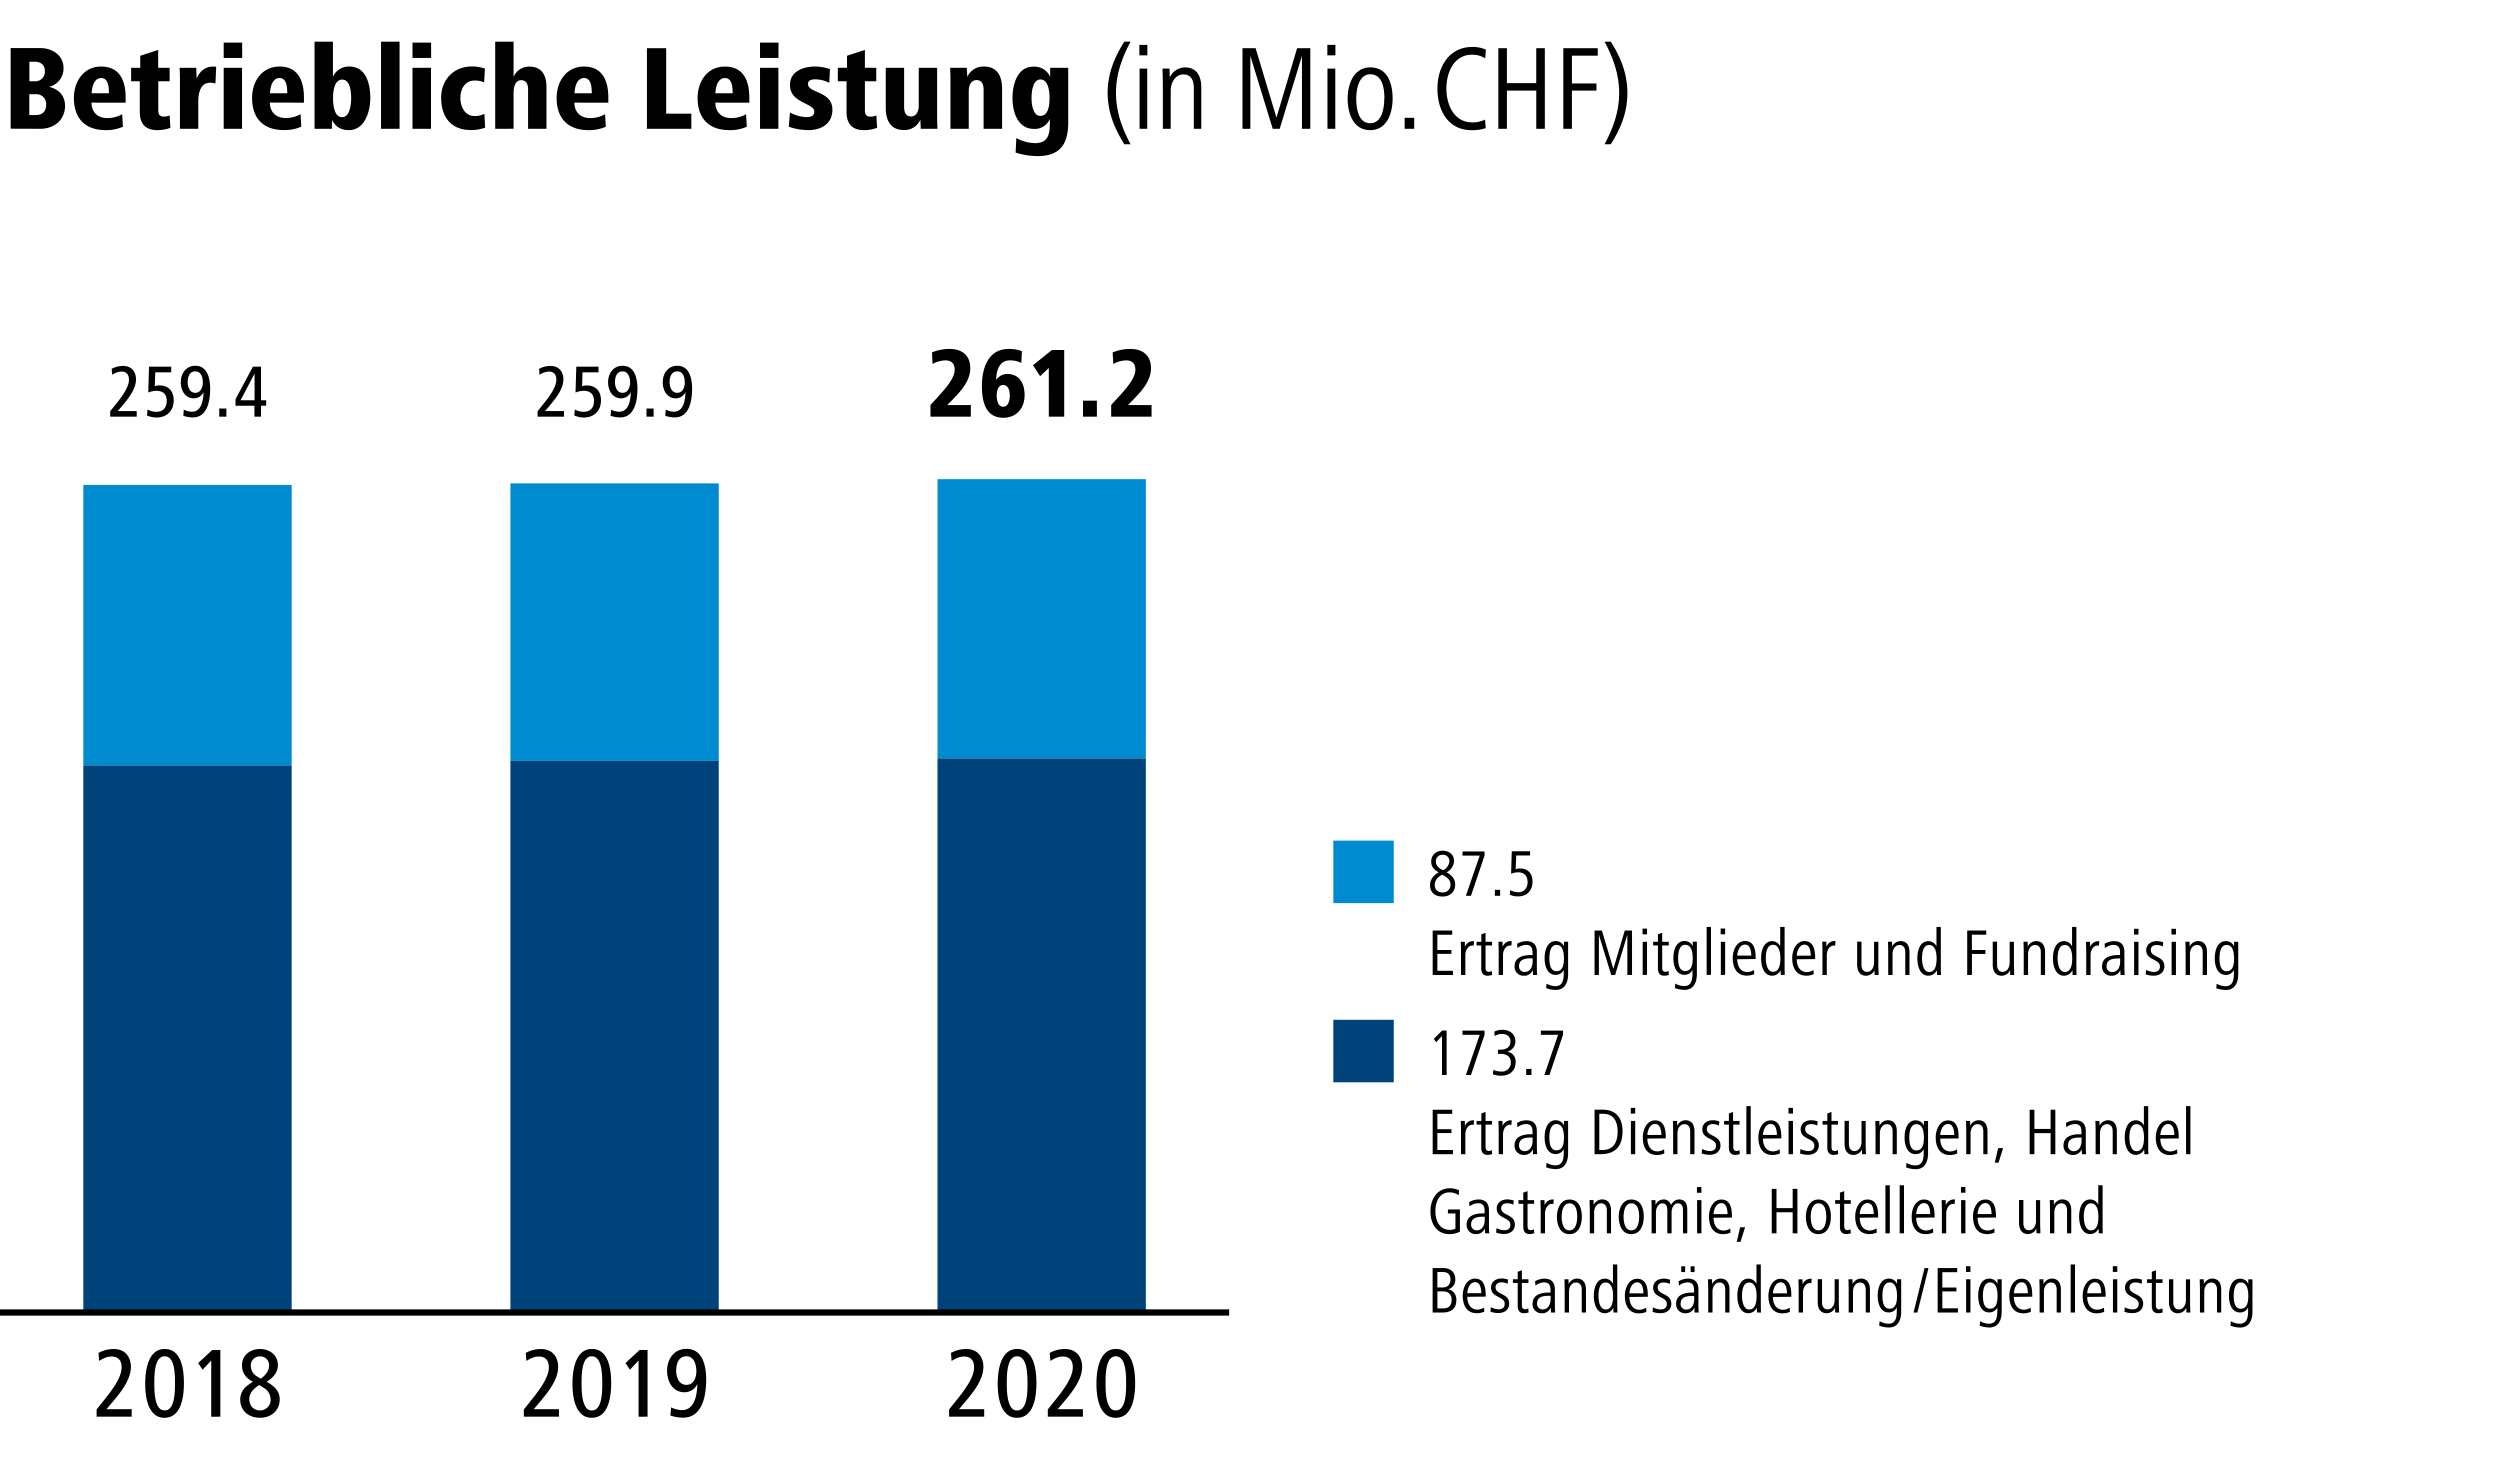 <svg id="Ebene_1" data-name="Ebene 1" xmlns="http://www.w3.org/2000/svg" xmlns:xlink="http://www.w3.org/1999/xlink" viewBox="0 0 1200 700"><rect x="0" y="0" width="1200" height="700" fill="#333333" stroke="none"/><defs><clipPath id="clip-path" transform="translate(0 -250)"><rect y="250" width="1200" height="700" fill="none"/></clipPath></defs><polygon points="0 0 0 700 1200 700 1200 0 0 0 0 0" fill="#fff"/><polygon points="450 230 450 364 550 364 550 230 450 230 450 230" fill="#008bd0"/><polygon points="450 364 450 630 550 630 550 364 450 364 450 364" fill="#00427a"/><polygon points="245 232.02 245 365.23 345 365.23 345 232.02 245 232.02 245 232.02" fill="#008bd0"/><polygon points="245 365.23 245 630 345 630 345 365.23 245 365.23 245 365.23" fill="#00427a"/><polygon points="40 232.76 40 367.38 140 367.38 140 232.76 40 232.76 40 232.76" fill="#008bd0"/><polygon points="40 367.38 40 630 140 630 140 367.38 40 367.38 40 367.38" fill="#00427a"/><path d="M466,450v-5.57H454.69l2.44-2.49c3.7-3.84,8.6-8.84,8.6-15.22s-4.23-9.22-9.8-9.22a21.34,21.34,0,0,0-8.59,1.68l.29,5.52a13.59,13.59,0,0,1,6.19-1.72c2.69,0,4.42,1.39,4.42,4.51,0,4.13-4.42,9-8.16,13.15l-3.46,3.74V450Zm13-6.72a10.3,10.3,0,0,1-.58-3.5c0-2,.62-5,3.12-5s3.17,3,3.17,5-.53,5.47-3.22,5.47a2.67,2.67,0,0,1-2.49-2Zm11.52-24.72a16.87,16.87,0,0,0-6.34-1.06c-10.22,0-12.86,9.84-12.86,17.67,0,7.1,1.44,15.36,10.32,15.36,5.95,0,10.17-4.23,10.17-10.95,0-5.23-2.3-10.08-8.4-10.08a6.7,6.7,0,0,0-5.28,2.84c.15-4.47,1.44-9.36,6.67-9.36a11.68,11.68,0,0,1,5.43,1.24l.29-5.66ZM510.82,450V418h-5.9l-9.07,7.3,3.4,5.28,4.18-3.94V450Zm15.69,0v-7.68h-6.67V450Zm26.24,0v-5.57H541.43l2.44-2.49c3.7-3.84,8.6-8.84,8.6-15.22s-4.23-9.22-9.8-9.22a21.34,21.34,0,0,0-8.59,1.68l.29,5.52a13.59,13.59,0,0,1,6.19-1.72c2.69,0,4.42,1.39,4.42,4.51,0,4.13-4.42,9-8.16,13.15l-3.46,3.74V450Z" transform="translate(0 -250)"/><path d="M270.71,450v-2.7h-9.07l2.73-3.24c2.78-3.35,6.05-7.56,6.05-12,0-3.35-1.91-6.41-6.15-6.41a11.35,11.35,0,0,0-5.51,1.4l.21,2.88a8.55,8.55,0,0,1,4.47-1.58c2.41,0,3.6,1.44,3.6,3.89,0,3.6-3.28,8-6,11.41l-3,3.74V450Zm4.91-.58a11.92,11.92,0,0,0,4.53,1c5.11,0,8.32-3.32,8.32-8.21,0-4.36-2.34-7.2-6.91-7.2a5.94,5.94,0,0,0-2.16.36l.21-6.66h7.67V426H276.62l-.36,12.42a10.67,10.67,0,0,1,3.86-.83c3.16,0,5,1.58,5,4.75,0,3.46-1.8,5.33-5,5.33a9,9,0,0,1-4.21-1.12l-.25,2.88Zm17.49.18a15,15,0,0,0,4.54.76c7.13,0,8.32-8.28,8.32-13.79,0-4.75-1.23-11-7.09-11-4.43,0-7,3.64-7,7.89,0,3.85,2,7.74,6.3,7.74a5.06,5.06,0,0,0,4.61-3c-.11,3.74-.87,9.43-5.58,9.43a9.1,9.1,0,0,1-3.89-1l-.22,3ZM296,436.86a7.13,7.13,0,0,1-.82-3.42c0-2.41.82-5.18,3.71-5.18,2.73,0,3.56,3.13,3.56,5.36s-1,4.93-3.56,4.93a3.13,3.13,0,0,1-2.89-1.69ZM313.74,450v-3.92h-3.42V450Zm5.62-.4a15,15,0,0,0,4.54.76c7.13,0,8.31-8.28,8.31-13.79,0-4.75-1.22-11-7.09-11-4.43,0-7,3.64-7,7.89,0,3.85,2,7.74,6.3,7.74a5.06,5.06,0,0,0,4.61-3c-.11,3.74-.87,9.43-5.58,9.43a9.1,9.1,0,0,1-3.89-1l-.22,3Zm2.88-12.74a7.14,7.14,0,0,1-.83-3.42c0-2.41.83-5.18,3.71-5.18s3.57,3.13,3.57,5.36-1,4.93-3.57,4.93a3.13,3.13,0,0,1-2.88-1.69Z" transform="translate(0 -250)"/><path d="M65.62,450v-2.7H56.55l2.73-3.24c2.77-3.35,6-7.56,6-12,0-3.35-1.91-6.41-6.16-6.41a11.3,11.3,0,0,0-5.5,1.4l.21,2.88a8.52,8.52,0,0,1,4.47-1.58c2.41,0,3.6,1.44,3.6,3.89,0,3.6-3.28,8-6,11.41l-3,3.74V450Zm4.9-.58a12,12,0,0,0,4.54,1c5.11,0,8.32-3.32,8.32-8.21,0-4.36-2.34-7.2-6.92-7.2a6,6,0,0,0-2.16.36l.22-6.66h7.67V426H71.53l-.36,12.42a10.67,10.67,0,0,1,3.85-.83c3.17,0,5,1.58,5,4.75,0,3.46-1.8,5.33-5,5.33a9,9,0,0,1-4.21-1.12l-.26,2.88Zm17.5.18a15,15,0,0,0,4.54.76c7.13,0,8.32-8.28,8.32-13.79,0-4.75-1.23-11-7.1-11-4.42,0-7,3.64-7,7.89,0,3.85,2,7.74,6.3,7.74a5.06,5.06,0,0,0,4.61-3c-.11,3.74-.87,9.43-5.58,9.43a9.1,9.1,0,0,1-3.89-1l-.22,3Zm2.88-12.74a7.13,7.13,0,0,1-.82-3.42c0-2.41.82-5.18,3.7-5.18s3.57,3.13,3.57,5.36-1,4.93-3.57,4.93a3.13,3.13,0,0,1-2.88-1.69ZM108.65,450v-3.92h-3.42V450Zm13.47-5.26V450h3.17v-5.26h2.48v-2.62h-2.48V426H121.4l-8.35,15.62v3.13Zm.07-15.4v12.78h-6.73l6.73-12.78Z" transform="translate(0 -250)"/><path d="M699.08,874.11c0-2.65-1.38-4.73-4-5.25a4.69,4.69,0,0,0,3.46-4.8c0-3.39-2.34-5.4-5.67-5.4h-5.21V880h4.77c3.93,0,6.62-1.7,6.62-5.89Zm-2.85-10c0,2.34-1.28,3.87-3.68,3.87h-2.62v-7.42h2.65c2.31,0,3.65,1.21,3.65,3.55Zm.51,9.92c0,2.72-1.37,4-4,4h-2.78v-8.16h2.85c2.59,0,4,1.63,4,4.19Zm7.56-3.3c.09-2.17,1.21-5.28,3.74-5.28s2.91,3.08,3,5.28Zm8.83,1.64v-.64c0-3.46-.61-8-5.09-8-4.06,0-5.92,4.42-5.92,8.23,0,4.25,1.76,8.38,6.72,8.38a9,9,0,0,0,3.62-.73l-.13-2a6,6,0,0,1-3.14,1c-3.71,0-4.89-3.36-4.89-6.14Zm11.26,3.23c0-4.9-6.53-4.07-6.53-7.68,0-1.79,1.48-2.4,2.82-2.4a6.58,6.58,0,0,1,3,.7l.19-2a9.51,9.51,0,0,0-3.17-.55c-2.4,0-5,1.32-5,4.39,0,4.93,6.56,4.06,6.56,7.77,0,2.08-1.51,2.63-2.85,2.63a8.69,8.69,0,0,1-3.81-1l-.19,2.14a10.57,10.57,0,0,0,3.93.64c2.92,0,5.09-1.66,5.09-4.7Zm9.15,2.37a3,3,0,0,1-1.4.48c-1.54,0-1.64-1.12-1.64-2.31V865.82h3.14v-1.76H730.5v-4.32l-2,.71v3.61h-2.3v1.76h2.3v11c0,2,.77,3.52,3,3.52a6.58,6.58,0,0,0,2.24-.38l-.19-2Zm10.75-4.29c0,2.24-1.08,4.83-3.77,4.83a2.6,2.6,0,0,1-2.72-2.88c0-3.36,3.23-3.65,6-3.65h.51v1.7ZM746.5,880c-.09-1.12-.16-2.21-.16-3.46V869c0-3.13-1.37-5.25-5-5.25a9.24,9.24,0,0,0-4.51,1.25l.19,2.08a6.93,6.93,0,0,1,4.1-1.53c2.56,0,3.13,1.63,3.13,3.77v1.12h-1c-3.45,0-7.61,1-7.61,5.31a4.28,4.28,0,0,0,4.38,4.61,4.36,4.36,0,0,0,4.35-2.72l.13,2.37Zm14.76,0V869c0-2.81-1.13-5.28-4.33-5.28a4.58,4.58,0,0,0-4,2.63l-.06-2.31h-1.92c0,1.64.09,3.11.09,4.74V880h2.08V869.86c0-1.89,1.09-4.26,3.36-4.26,2,0,2.76,1.57,2.76,3.46V880Zm15.13,0c-.1-1.76-.1-2.94-.1-4.7V856.93h-2.08v9.34a4.27,4.27,0,0,0-3.8-2.53c-4.26,0-5.38,4.8-5.38,8.23s1.12,8.38,5.35,8.38a4.49,4.49,0,0,0,4-2.65l.1,2.3Zm-2.11-8c0,2.59-.38,6.56-3.55,6.56-3,0-3.46-4.39-3.46-6.56s.35-6.4,3.42-6.4,3.59,3.84,3.59,6.4Zm7.84-1.19c.09-2.17,1.21-5.28,3.74-5.28s2.91,3.08,3,5.28Zm8.83,1.64v-.64c0-3.46-.61-8-5.09-8-4.06,0-5.92,4.42-5.92,8.23,0,4.25,1.76,8.38,6.72,8.38a8.94,8.94,0,0,0,3.62-.73l-.13-2a6,6,0,0,1-3.14,1c-3.71,0-4.89-3.36-4.89-6.14Zm11.26,3.23c0-4.9-6.52-4.07-6.52-7.68,0-1.79,1.47-2.4,2.81-2.4a6.58,6.58,0,0,1,3,.7l.19-2a9.47,9.47,0,0,0-3.17-.55c-2.4,0-5,1.32-5,4.39,0,4.93,6.56,4.06,6.56,7.77,0,2.08-1.51,2.63-2.85,2.63a8.69,8.69,0,0,1-3.81-1l-.19,2.14a10.59,10.59,0,0,0,3.94.64c2.91,0,5.08-1.66,5.08-4.7Zm11-1.92c0,2.24-1.09,4.83-3.78,4.83a2.6,2.6,0,0,1-2.72-2.88c0-3.36,3.24-3.65,6-3.65h.51v1.7ZM815.4,880c-.1-1.12-.16-2.21-.16-3.46V869c0-3.13-1.38-5.25-5-5.25a9.21,9.21,0,0,0-4.51,1.25l.19,2.08a6.9,6.9,0,0,1,4.09-1.53c2.56,0,3.14,1.63,3.14,3.77v1.12h-1c-3.46,0-7.62,1-7.62,5.31a4.29,4.29,0,0,0,4.38,4.61,4.37,4.37,0,0,0,4.36-2.72l.12,2.37Zm-2-19.42v-2.76h-1.89v2.76Zm-4.54,0v-2.76H807v2.76ZM830.15,880V869c0-2.81-1.12-5.28-4.32-5.28a4.55,4.55,0,0,0-4,2.63l-.07-2.31h-1.92c0,1.64.1,3.11.1,4.74V880H822V869.86c0-1.89,1.09-4.26,3.36-4.26,2,0,2.75,1.57,2.75,3.46V880Zm15.13,0c-.09-1.76-.09-2.94-.09-4.7V856.93h-2.08v9.34a4.29,4.29,0,0,0-3.81-2.53c-4.26,0-5.38,4.8-5.38,8.23s1.12,8.38,5.35,8.38a4.52,4.52,0,0,0,4-2.65l.09,2.3Zm-2.11-8c0,2.59-.38,6.56-3.55,6.56-2.94,0-3.46-4.39-3.46-6.56s.36-6.4,3.43-6.4,3.58,3.84,3.58,6.4Zm7.84-1.19c.1-2.17,1.22-5.28,3.75-5.28s2.91,3.08,3,5.28Zm8.83,1.64v-.64c0-3.46-.6-8-5.08-8-4.07,0-5.92,4.42-5.92,8.23,0,4.25,1.76,8.38,6.72,8.38a8.93,8.93,0,0,0,3.61-.73l-.13-2a5.94,5.94,0,0,1-3.13,1c-3.71,0-4.9-3.36-4.9-6.14Zm9.8-8.58a2.27,2.27,0,0,0-.68-.1,4.26,4.26,0,0,0-3.71,2.76l-.06-2.44h-1.92c0,1.64.09,3.11.09,4.74V880h2.08v-9.57c0-2,1.09-4.57,3.4-4.57a4.34,4.34,0,0,1,.61.06l.19-2.08ZM882.76,880c0-1.63-.13-3.1-.13-4.74v-11.2h-2v10.15c0,1.85-1.09,4.29-3.36,4.29-2,0-2.69-1.64-2.69-3.49v-11h-2.08v11c0,2.81,1.12,5.34,4.32,5.34a4.5,4.5,0,0,0,4-2.62l.07,2.27Zm14.81,0V869c0-2.81-1.12-5.28-4.32-5.28a4.57,4.57,0,0,0-4,2.63l-.06-2.31h-1.92c0,1.64.09,3.11.09,4.74V880h2.08V869.86c0-1.89,1.09-4.26,3.36-4.26,2,0,2.75,1.57,2.75,3.46V880Zm15-15.94h-2v2.21a4.22,4.22,0,0,0-3.94-2.53c-4.22,0-5.34,4.8-5.34,8.23s1.12,8,5.34,8a4.27,4.27,0,0,0,3.84-2.37v.9c0,2.91,0,6.88-4,6.88a8.59,8.59,0,0,1-4.25-1.22l-.2,2.18a14.56,14.56,0,0,0,4.55.86c4.51,0,6-3.61,6-7.71V864.06Zm-2,7.91c0,2.46-.29,6.21-3.62,6.21-3.07,0-3.39-3.88-3.39-6.21s.38-6.4,3.45-6.4,3.56,3.84,3.56,6.4Zm15.07-13.31h-1.86L918.5,880h1.85l5.32-21.34ZM939.81,880v-2h-7.49v-8.13h6.76V868h-6.76v-7.33h7.14v-2h-9.38V880Zm6,0V864.06h-2.08V880Zm0-19.46v-2.75h-2.14v2.75Zm15,3.52h-2v2.21a4.22,4.22,0,0,0-3.94-2.53c-4.22,0-5.34,4.8-5.34,8.23s1.12,8,5.34,8a4.27,4.27,0,0,0,3.84-2.37v.9c0,2.91,0,6.88-4,6.88a8.59,8.59,0,0,1-4.25-1.22l-.2,2.18a14.56,14.56,0,0,0,4.55.86c4.51,0,6-3.61,6-7.71V864.06Zm-2,7.91c0,2.46-.29,6.21-3.62,6.21-3.07,0-3.39-3.88-3.39-6.21s.38-6.4,3.45-6.4,3.56,3.84,3.56,6.4Zm7.84-1.19c.09-2.17,1.21-5.28,3.74-5.28s2.91,3.08,3,5.28Zm8.83,1.64v-.64c0-3.46-.61-8-5.09-8-4.06,0-5.92,4.42-5.92,8.23,0,4.25,1.76,8.38,6.72,8.38a9,9,0,0,0,3.62-.73l-.13-2a6,6,0,0,1-3.14,1c-3.71,0-4.89-3.36-4.89-6.14ZM989.22,880V869c0-2.81-1.12-5.28-4.32-5.28a4.55,4.55,0,0,0-4,2.63l-.07-2.31h-1.92c0,1.64.1,3.11.1,4.74V880h2.08V869.86c0-1.89,1.09-4.26,3.36-4.26,2,0,2.75,1.57,2.75,3.46V880Zm6.78,0V856.93h-2.08V880Zm5.86-9.22c.09-2.17,1.21-5.28,3.74-5.28s2.91,3.08,3,5.28Zm8.83,1.64v-.64c0-3.46-.61-8-5.09-8-4.06,0-5.92,4.42-5.92,8.23,0,4.25,1.76,8.38,6.72,8.38a8.94,8.94,0,0,0,3.62-.73l-.13-2a6,6,0,0,1-3.14,1c-3.71,0-4.89-3.36-4.89-6.14Zm5.6,7.58V864.06h-2.08V880Zm0-19.46v-2.75h-2.14v2.75Zm12.42,15.11c0-4.9-6.53-4.07-6.53-7.68,0-1.79,1.47-2.4,2.81-2.4a6.55,6.55,0,0,1,3,.7l.19-2a9.42,9.42,0,0,0-3.17-.55c-2.4,0-5,1.32-5,4.39,0,4.93,6.56,4.06,6.56,7.77,0,2.08-1.5,2.63-2.85,2.63a8.76,8.76,0,0,1-3.81-1l-.19,2.14a10.59,10.59,0,0,0,3.94.64c2.91,0,5.09-1.66,5.09-4.7Zm9.15,2.37a3,3,0,0,1-1.41.48c-1.54,0-1.63-1.12-1.63-2.31V865.82H1038v-1.76h-3.13v-4.32l-2,.71v3.61h-2.3v1.76h2.3v11c0,2,.77,3.52,3,3.52a6.58,6.58,0,0,0,2.24-.38l-.19-2Zm13.5,2c0-1.63-.13-3.1-.13-4.74v-11.2h-2v10.15c0,1.85-1.09,4.29-3.36,4.29-2,0-2.69-1.64-2.69-3.49v-11h-2.08v11c0,2.81,1.12,5.34,4.32,5.34a4.51,4.51,0,0,0,4-2.62l.06,2.27Zm14.82,0V869c0-2.81-1.12-5.28-4.32-5.28a4.55,4.55,0,0,0-4,2.63l-.07-2.31h-1.92c0,1.64.1,3.11.1,4.74V880h2.08V869.86c0-1.89,1.09-4.26,3.36-4.26,2,0,2.75,1.57,2.75,3.46V880Zm15-15.94h-2v2.21a4.21,4.21,0,0,0-3.93-2.53c-4.23,0-5.35,4.8-5.35,8.23s1.12,8,5.35,8a4.27,4.27,0,0,0,3.84-2.37v.9c0,2.91,0,6.88-4,6.88a8.59,8.59,0,0,1-4.26-1.22l-.19,2.18a14.45,14.45,0,0,0,4.54.86c4.52,0,6-3.61,6-7.71V864.06Zm-2,7.91c0,2.46-.29,6.21-3.61,6.21-3.08,0-3.4-3.88-3.4-6.21s.39-6.4,3.46-6.4,3.55,3.84,3.55,6.4Z" transform="translate(0 -250)"/><path d="M700.81,830.54H695v1.92h3.61v7.24a5.2,5.2,0,0,1-2.69.64c-5.05,0-6.94-4.61-6.94-9s1.92-9,6.72-9a8.06,8.06,0,0,1,4.48,1.35l.19-2.31a10.31,10.31,0,0,0-4.54-1c-6.05,0-9.22,5.37-9.22,11s2.69,11,9.15,11a10.46,10.46,0,0,0,5-1.21v-10.6Zm11.84,5.19c0,2.24-1.09,4.83-3.78,4.83a2.6,2.6,0,0,1-2.72-2.88c0-3.36,3.23-3.65,6-3.65h.52v1.7Zm2.21,6.27c-.1-1.12-.16-2.21-.16-3.46V831c0-3.13-1.38-5.25-5-5.25a9.25,9.25,0,0,0-4.52,1.25l.2,2.08a6.9,6.9,0,0,1,4.09-1.53c2.56,0,3.14,1.63,3.14,3.77v1.12h-1c-3.45,0-7.61,1-7.61,5.31a4.28,4.28,0,0,0,4.38,4.61,4.36,4.36,0,0,0,4.35-2.72l.13,2.37Zm12.25-4.35c0-4.9-6.53-4.07-6.53-7.68,0-1.79,1.47-2.4,2.82-2.4a6.58,6.58,0,0,1,3,.7l.19-2a9.51,9.51,0,0,0-3.17-.55c-2.4,0-5,1.32-5,4.39,0,4.93,6.56,4.06,6.56,7.77,0,2.08-1.5,2.63-2.84,2.63a8.69,8.69,0,0,1-3.81-1l-.19,2.14a10.57,10.57,0,0,0,3.93.64c2.91,0,5.09-1.66,5.09-4.7Zm9.15,2.37a3,3,0,0,1-1.41.48c-1.53,0-1.63-1.12-1.63-2.31V827.82h3.14v-1.76h-3.14v-4.32l-2.05.71v3.61h-2.3v1.76h2.3v11c0,2,.77,3.52,3.05,3.52a6.63,6.63,0,0,0,2.24-.38l-.2-2Zm9.54-14.18a2.25,2.25,0,0,0-.67-.1,4.27,4.27,0,0,0-3.72,2.76l-.06-2.44h-1.92c0,1.64.1,3.11.1,4.74V842h2.08v-9.57c0-2,1.09-4.57,3.39-4.57a4.34,4.34,0,0,1,.61.06l.19-2.08ZM759.27,834c0-3.87-1.25-8.23-5.95-8.23-4.32,0-6,4.45-6,8.23s1.37,8.38,6,8.38,5.95-4.64,5.95-8.38Zm-2.21,0c0,2.43-.54,6.56-3.74,6.56s-3.71-4.13-3.71-6.56.64-6.4,3.71-6.4c3.29,0,3.74,3.93,3.74,6.4Zm16.23,8V831c0-2.81-1.12-5.28-4.32-5.28a4.58,4.58,0,0,0-4,2.63l-.06-2.31H763c0,1.64.1,3.11.1,4.74V842h2.08V831.86c0-1.89,1.08-4.26,3.36-4.26,2,0,2.75,1.57,2.75,3.46V842ZM789,834c0-3.87-1.25-8.23-6-8.23-4.32,0-6,4.45-6,8.23s1.38,8.38,6,8.38,6-4.64,6-8.38Zm-2.21,0c0,2.43-.55,6.56-3.75,6.56s-3.71-4.13-3.71-6.56.64-6.4,3.71-6.4c3.3,0,3.75,3.93,3.75,6.4Zm23.1,8V830.83c0-3.17-1.09-5.09-4-5.09-1.63,0-2.85,1.09-3.84,2.63a3.63,3.63,0,0,0-3.68-2.63,4.13,4.13,0,0,0-3.71,2.63l-.06-2.31h-1.92c.09,2,.09,3.2.09,4.74V842h2.08V831.82c0-1.82,1.12-4.22,3-4.22,2.11,0,2.46,1.76,2.46,3.46V842h2.05V831.82c0-1.82,1.06-4.22,3-4.22,2.11,0,2.46,1.76,2.46,3.46V842Zm6.79,0V826.06h-2.08V842Zm0-19.46v-2.75h-2.15v2.75Zm5.82,10.24c.1-2.17,1.22-5.28,3.74-5.28s2.92,3.08,3,5.28Zm8.83,1.64v-.64c0-3.46-.61-8-5.09-8-4.06,0-5.92,4.42-5.92,8.23,0,4.25,1.77,8.38,6.72,8.38a8.94,8.94,0,0,0,3.62-.73l-.13-2a5.94,5.94,0,0,1-3.13,1c-3.72,0-4.9-3.36-4.9-6.14Zm6.31,4.67h-2.37l-1.63,7h1.79l2.21-7ZM862.76,842V820.66h-2.28v9.24h-7.77v-9.24h-2.27V842h2.27V831.89h7.77V842Zm16.06-8c0-3.87-1.25-8.23-6-8.23-4.32,0-6,4.45-6,8.23s1.37,8.38,6,8.38,6-4.64,6-8.38Zm-2.21,0c0,2.43-.54,6.56-3.74,6.56s-3.71-4.13-3.71-6.56.64-6.4,3.71-6.4c3.29,0,3.74,3.93,3.74,6.4Zm11.65,6a3,3,0,0,1-1.41.48c-1.53,0-1.63-1.12-1.63-2.31V827.82h3.14v-1.76h-3.14v-4.32l-2.05.71v3.61h-2.3v1.76h2.3v11c0,2,.77,3.52,3,3.52a6.58,6.58,0,0,0,2.24-.38l-.19-2Zm4.41-7.24c.1-2.17,1.22-5.28,3.75-5.28s2.91,3.08,3,5.28Zm8.84,1.64v-.64c0-3.46-.61-8-5.09-8-4.07,0-5.92,4.42-5.92,8.23,0,4.25,1.76,8.38,6.72,8.38a8.9,8.9,0,0,0,3.61-.73l-.12-2a6,6,0,0,1-3.14,1c-3.71,0-4.9-3.36-4.9-6.14Zm5.6,7.58V818.93H905V842Zm6.81,0V818.93h-2.08V842Zm5.86-9.22c.09-2.17,1.21-5.28,3.74-5.28s2.91,3.08,3,5.28Zm8.83,1.64v-.64c0-3.46-.61-8-5.09-8-4.06,0-5.92,4.42-5.92,8.23,0,4.25,1.76,8.38,6.72,8.38a8.94,8.94,0,0,0,3.62-.73l-.13-2a6,6,0,0,1-3.14,1c-3.71,0-4.89-3.36-4.89-6.14Zm9.79-8.58a2.2,2.2,0,0,0-.67-.1A4.24,4.24,0,0,0,934,828.5l-.07-2.44H932c0,1.64.1,3.11.1,4.74V842h2.08v-9.57c0-2,1.09-4.57,3.39-4.57a4.07,4.07,0,0,1,.61.06l.19-2.08Zm5,16.16V826.06h-2.08V842Zm0-19.46v-2.75h-2.14v2.75Zm5.83,10.24c.09-2.17,1.21-5.28,3.74-5.28s2.91,3.08,3,5.28Zm8.83,1.64v-.64c0-3.46-.61-8-5.09-8-4.06,0-5.92,4.42-5.92,8.23,0,4.25,1.76,8.38,6.72,8.38a8.94,8.94,0,0,0,3.62-.73l-.13-2a6,6,0,0,1-3.14,1c-3.71,0-4.89-3.36-4.89-6.14ZM979.39,842c0-1.63-.12-3.1-.12-4.74v-11.2h-2v10.15c0,1.85-1.09,4.29-3.36,4.29-2,0-2.69-1.64-2.69-3.49v-11h-2.08v11c0,2.81,1.12,5.34,4.32,5.34a4.51,4.51,0,0,0,4-2.62l.06,2.27Zm14.82,0V831c0-2.81-1.12-5.28-4.32-5.28a4.55,4.55,0,0,0-4,2.63l-.07-2.31h-1.92c0,1.64.1,3.11.1,4.74V842h2.08V831.86c0-1.89,1.09-4.26,3.36-4.26,2,0,2.75,1.57,2.75,3.46V842Zm15.13,0c-.09-1.76-.09-2.94-.09-4.7V818.93h-2.08v9.34a4.29,4.29,0,0,0-3.81-2.53c-4.26,0-5.38,4.8-5.38,8.23s1.12,8.38,5.35,8.38a4.52,4.52,0,0,0,4-2.65l.09,2.3Zm-2.11-8c0,2.59-.38,6.56-3.55,6.56-2.94,0-3.46-4.39-3.46-6.56s.36-6.4,3.43-6.4,3.58,3.84,3.58,6.4Z" transform="translate(0 -250)"/><path d="M697.42,804v-2h-7.49v-8.13h6.75V792h-6.75v-7.33h7.13v-2h-9.37V804Zm10.14-16.16a2.25,2.25,0,0,0-.67-.1,4.24,4.24,0,0,0-3.71,2.76l-.07-2.44h-1.92c0,1.64.1,3.11.1,4.74V804h2.08v-9.57c0-2,1.09-4.57,3.39-4.57a4.34,4.34,0,0,1,.61.06l.19-2.08ZM716.1,802a3,3,0,0,1-1.4.48c-1.54,0-1.64-1.12-1.64-2.31V789.82h3.14v-1.76h-3.14v-4.32l-2,.71v3.61h-2.31v1.76H711v11c0,2,.76,3.52,3,3.52a6.63,6.63,0,0,0,2.24-.38l-.2-2Zm9.54-14.18a2.25,2.25,0,0,0-.67-.1,4.27,4.27,0,0,0-3.72,2.76l-.06-2.44h-1.92c0,1.64.1,3.11.1,4.74V804h2.08v-9.57c0-2,1.08-4.57,3.39-4.57a4.34,4.34,0,0,1,.61.06l.19-2.08Zm10,9.89c0,2.24-1.09,4.83-3.77,4.83a2.59,2.59,0,0,1-2.72-2.88c0-3.36,3.23-3.65,6-3.65h.51v1.7Zm2.21,6.27c-.1-1.12-.16-2.21-.16-3.46V793c0-3.13-1.38-5.25-5-5.25A9.21,9.21,0,0,0,728.2,789l.19,2.08a6.93,6.93,0,0,1,4.1-1.53c2.56,0,3.13,1.63,3.13,3.77v1.12h-1c-3.46,0-7.62,1-7.62,5.31a4.29,4.29,0,0,0,4.39,4.61,4.37,4.37,0,0,0,4.35-2.72l.13,2.37Zm14.85-15.94h-2v2.21a4.22,4.22,0,0,0-3.94-2.53c-4.23,0-5.35,4.8-5.35,8.23s1.12,8,5.35,8a4.27,4.27,0,0,0,3.84-2.37v.9c0,2.91,0,6.88-4,6.88a8.59,8.59,0,0,1-4.26-1.22l-.19,2.18a14.5,14.5,0,0,0,4.54.86c4.52,0,6-3.61,6-7.71V788.06Zm-2,7.91c0,2.46-.28,6.21-3.61,6.21-3.08,0-3.39-3.88-3.39-6.21s.38-6.4,3.45-6.4,3.55,3.84,3.55,6.4Zm28.13-2.79c0-6.36-3-10.52-9.63-10.52h-3.81V804h3c7,0,10.4-3.94,10.4-10.82Zm-2.37,0c0,4.93-1.89,8.84-7.33,8.84h-1.47V784.64h1.89c5.22,0,6.91,3.94,6.91,8.54ZM784.9,804V788.06h-2.08V804Zm0-19.46v-2.75h-2.14v2.75Zm5.83,10.24c.09-2.17,1.21-5.28,3.74-5.28s2.91,3.08,3,5.28Zm8.83,1.64v-.64c0-3.46-.61-8-5.09-8-4.06,0-5.92,4.42-5.92,8.23,0,4.25,1.76,8.38,6.72,8.38a8.94,8.94,0,0,0,3.62-.73l-.13-2a6,6,0,0,1-3.14,1c-3.71,0-4.89-3.36-4.89-6.14ZM813.35,804V793c0-2.81-1.12-5.28-4.32-5.28a4.55,4.55,0,0,0-4,2.63l-.07-2.31H803c0,1.64.1,3.11.1,4.74V804h2.08V793.86c0-1.89,1.09-4.26,3.36-4.26,2,0,2.75,1.57,2.75,3.46V804Zm12.45-4.35c0-4.9-6.53-4.07-6.53-7.68,0-1.79,1.47-2.4,2.82-2.4a6.54,6.54,0,0,1,3,.7l.19-2a9.41,9.41,0,0,0-3.16-.55c-2.41,0-5,1.32-5,4.39,0,4.93,6.56,4.06,6.56,7.77,0,2.08-1.5,2.63-2.85,2.63a8.76,8.76,0,0,1-3.81-1l-.19,2.14a10.62,10.62,0,0,0,3.94.64c2.91,0,5.09-1.66,5.09-4.7ZM835,802a3,3,0,0,1-1.41.48c-1.53,0-1.63-1.12-1.63-2.31V789.82H835v-1.76h-3.13v-4.32l-2,.71v3.61h-2.3v1.76h2.3v11c0,2,.77,3.52,3,3.52a6.58,6.58,0,0,0,2.24-.38l-.19-2Zm5.34,2V780.93h-2.08V804Zm5.86-9.22c.09-2.17,1.21-5.28,3.74-5.28s2.91,3.08,3,5.28Zm8.83,1.64v-.64c0-3.46-.61-8-5.09-8-4.06,0-5.92,4.42-5.92,8.23,0,4.25,1.76,8.38,6.72,8.38a8.94,8.94,0,0,0,3.62-.73l-.13-2a6,6,0,0,1-3.14,1c-3.71,0-4.89-3.36-4.89-6.14Zm5.6,7.58V788.06H858.5V804Zm0-19.46v-2.75h-2.14v2.75ZM873,799.65c0-4.9-6.53-4.07-6.53-7.68,0-1.79,1.47-2.4,2.82-2.4a6.54,6.54,0,0,1,3,.7l.19-2a9.41,9.41,0,0,0-3.16-.55c-2.41,0-5,1.32-5,4.39,0,4.93,6.56,4.06,6.56,7.77,0,2.08-1.5,2.63-2.85,2.63a8.68,8.68,0,0,1-3.8-1l-.2,2.14a10.59,10.59,0,0,0,3.94.64c2.91,0,5.09-1.66,5.09-4.7Zm9.15,2.37a3,3,0,0,1-1.41.48c-1.54,0-1.63-1.12-1.63-2.31V789.82h3.14v-1.76h-3.14v-4.32l-2,.71v3.61h-2.3v1.76h2.3v11c0,2,.77,3.52,3,3.52a6.58,6.58,0,0,0,2.24-.38l-.19-2Zm13.5,2c0-1.63-.13-3.1-.13-4.74v-11.2h-2v10.15c0,1.85-1.09,4.29-3.36,4.29-1.95,0-2.69-1.64-2.69-3.49v-11h-2.08v11c0,2.81,1.12,5.34,4.32,5.34a4.51,4.51,0,0,0,4-2.62l.06,2.27Zm14.82,0V793c0-2.81-1.12-5.28-4.32-5.28a4.55,4.55,0,0,0-4,2.63l-.07-2.31h-1.92c0,1.64.1,3.11.1,4.74V804h2.08V793.86c0-1.89,1.09-4.26,3.36-4.26,2,0,2.75,1.57,2.75,3.46V804Zm15-15.94h-2v2.21a4.21,4.21,0,0,0-3.93-2.53c-4.23,0-5.35,4.8-5.35,8.23s1.12,8,5.35,8a4.27,4.27,0,0,0,3.84-2.37v.9c0,2.91,0,6.88-4,6.88a8.59,8.59,0,0,1-4.26-1.22l-.19,2.18a14.45,14.45,0,0,0,4.54.86c4.52,0,6-3.61,6-7.71V788.06Zm-2,7.91c0,2.46-.29,6.21-3.61,6.21-3.08,0-3.4-3.88-3.4-6.21s.39-6.4,3.46-6.4,3.55,3.84,3.55,6.4Zm7.84-1.19c.1-2.17,1.22-5.28,3.75-5.28s2.91,3.08,3,5.28Zm8.83,1.64v-.64c0-3.46-.6-8-5.08-8-4.07,0-5.92,4.42-5.92,8.23,0,4.25,1.76,8.38,6.72,8.38a8.93,8.93,0,0,0,3.61-.73l-.13-2a5.94,5.94,0,0,1-3.13,1c-3.71,0-4.9-3.36-4.9-6.14ZM954,804V793c0-2.81-1.12-5.28-4.32-5.28a4.57,4.57,0,0,0-4,2.63l-.06-2.31h-1.92c0,1.64.09,3.11.09,4.74V804h2.08V793.86c0-1.89,1.09-4.26,3.36-4.26,2,0,2.76,1.57,2.76,3.46V804Zm7.49-2.91h-2.37l-1.63,7h1.79l2.21-7ZM986.56,804V782.66h-2.27v9.24h-7.78v-9.24h-2.27V804h2.27V793.89h7.78V804Zm12.58-6.27c0,2.24-1.09,4.83-3.78,4.83a2.6,2.6,0,0,1-2.72-2.88c0-3.36,3.23-3.65,6-3.65h.52v1.7Zm2.2,6.27c-.09-1.12-.16-2.21-.16-3.46V793c0-3.13-1.37-5.25-5-5.25a9.24,9.24,0,0,0-4.51,1.25l.19,2.08a6.93,6.93,0,0,1,4.1-1.53c2.56,0,3.14,1.63,3.14,3.77v1.12h-1c-3.45,0-7.61,1-7.61,5.31a4.28,4.28,0,0,0,4.38,4.61,4.36,4.36,0,0,0,4.35-2.72l.13,2.37Zm14.76,0V793c0-2.81-1.12-5.28-4.32-5.28a4.58,4.58,0,0,0-4,2.63l-.06-2.31h-1.92c0,1.64.1,3.11.1,4.74V804h2.08V793.86c0-1.89,1.08-4.26,3.36-4.26,2,0,2.75,1.57,2.75,3.46V804Zm15.13,0c-.09-1.76-.09-2.94-.09-4.7V780.93h-2.08v9.34a4.29,4.29,0,0,0-3.81-2.53c-4.26,0-5.38,4.8-5.38,8.23s1.12,8.38,5.35,8.38a4.52,4.52,0,0,0,4-2.65l.09,2.3Zm-2.11-8c0,2.59-.38,6.56-3.55,6.56-2.95,0-3.46-4.39-3.46-6.56s.35-6.4,3.43-6.4,3.58,3.84,3.58,6.4Zm7.84-1.19c.1-2.17,1.22-5.28,3.74-5.28s2.92,3.08,3,5.28Zm8.83,1.64v-.64c0-3.46-.61-8-5.09-8-4.06,0-5.92,4.42-5.92,8.23,0,4.25,1.76,8.38,6.72,8.38a8.94,8.94,0,0,0,3.62-.73l-.13-2a5.94,5.94,0,0,1-3.13,1c-3.72,0-4.9-3.36-4.9-6.14Zm5.6,7.58V780.93h-2.08V804Z" transform="translate(0 -250)"/><path d="M694.38,766V744.66h-2.15l-4,4,1.15,1.6,2.79-3V766Zm18.2-19.3v-2H702v2h8.26L703.62,766h2.44l6.52-19.3Zm14.92,13.09a4.69,4.69,0,0,0-4.07-5,5,5,0,0,0,3.94-5.09c0-3.45-2.88-5.4-6.11-5.4a8.43,8.43,0,0,0-4,.89l.19,2.11a6.43,6.43,0,0,1,3.52-1c2.14,0,4.06,1.12,4.06,3.46,0,2.94-2.08,4.09-4.8,4.09H719v2h1.32c2.56,0,4.86,1.15,4.86,4a4.18,4.18,0,0,1-4.51,4.48,9,9,0,0,1-3.87-.8l-.2,2.14a11.17,11.17,0,0,0,3.91.67c4.22,0,7-2.43,7-6.56Zm7.61,6.21v-2.91h-2.53V766Zm15.14-19.3v-2H739.62v2h8.26L741.29,766h2.43l6.53-19.3Z" transform="translate(0 -250)"/><path d="M697.42,718v-2h-7.49v-8.13h6.75V706h-6.75v-7.33h7.13v-2h-9.37V718Zm10.14-16.16a2.25,2.25,0,0,0-.67-.1,4.24,4.24,0,0,0-3.71,2.76l-.07-2.44h-1.92c0,1.64.1,3.11.1,4.74V718h2.08v-9.57c0-2,1.09-4.57,3.39-4.57a4.34,4.34,0,0,1,.61.06l.19-2.08ZM716.1,716a3,3,0,0,1-1.4.48c-1.54,0-1.64-1.12-1.64-2.31V703.82h3.14v-1.76h-3.14v-4.32l-2,.71v3.61h-2.31v1.76H711v11c0,2,.76,3.52,3,3.52a6.63,6.63,0,0,0,2.24-.38l-.2-2Zm9.54-14.18a2.25,2.25,0,0,0-.67-.1,4.27,4.27,0,0,0-3.72,2.76l-.06-2.44h-1.92c0,1.64.1,3.11.1,4.74V718h2.08v-9.57c0-2,1.08-4.57,3.39-4.57a4.34,4.34,0,0,1,.61.06l.19-2.08Zm10,9.89c0,2.24-1.09,4.83-3.77,4.83a2.59,2.59,0,0,1-2.72-2.88c0-3.36,3.23-3.65,6-3.65h.51v1.7Zm2.21,6.27c-.1-1.12-.16-2.21-.16-3.46V707c0-3.13-1.38-5.25-5-5.25A9.21,9.21,0,0,0,728.2,703l.19,2.08a6.93,6.93,0,0,1,4.1-1.53c2.56,0,3.13,1.63,3.13,3.77v1.12h-1c-3.46,0-7.62,1-7.62,5.31a4.29,4.29,0,0,0,4.39,4.61,4.37,4.37,0,0,0,4.35-2.72l.13,2.37Zm14.85-15.94h-2v2.21a4.22,4.22,0,0,0-3.94-2.53c-4.23,0-5.35,4.8-5.35,8.23s1.12,8,5.35,8a4.27,4.27,0,0,0,3.84-2.37v.9c0,2.91,0,6.88-4,6.88a8.59,8.59,0,0,1-4.26-1.22l-.19,2.18a14.5,14.5,0,0,0,4.54.86c4.52,0,6-3.61,6-7.71V702.06Zm-2,7.91c0,2.46-.28,6.21-3.61,6.21-3.08,0-3.39-3.88-3.39-6.21s.38-6.4,3.45-6.4,3.55,3.84,3.55,6.4Zm32.67,8V696.66h-3.48l-5.48,18.4-5.5-18.4h-3.52V718h2.08V698.7l5.92,19.3h1.86l5.88-19.3V718Zm7.2,0V702.06h-2.08V718Zm0-19.46v-2.75h-2.15v2.75ZM800.9,716a3,3,0,0,1-1.41.48c-1.53,0-1.63-1.12-1.63-2.31V703.82H801v-1.76h-3.14v-4.32l-2.05.71v3.61h-2.3v1.76h2.3v11c0,2,.77,3.52,3,3.52a6.58,6.58,0,0,0,2.24-.38l-.19-2Zm13.6-14h-2v2.21a4.22,4.22,0,0,0-3.94-2.53c-4.22,0-5.34,4.8-5.34,8.23s1.12,8,5.34,8a4.27,4.27,0,0,0,3.84-2.37v.9c0,2.91,0,6.88-4,6.88a8.65,8.65,0,0,1-4.26-1.22l-.19,2.18a14.56,14.56,0,0,0,4.55.86c4.51,0,6-3.61,6-7.71V702.06Zm-2,7.91c0,2.46-.28,6.21-3.61,6.21-3.07,0-3.39-3.88-3.39-6.21s.38-6.4,3.45-6.4,3.55,3.84,3.55,6.4Zm8.77,8V694.93h-2.08V718Zm6.79,0V702.06H826V718Zm0-19.46v-2.75h-2.15v2.75Zm5.82,10.24c.1-2.17,1.22-5.28,3.75-5.28s2.91,3.08,3,5.28Zm8.83,1.64v-.64c0-3.46-.6-8-5.08-8-4.07,0-5.92,4.42-5.92,8.23,0,4.25,1.76,8.38,6.72,8.38a8.93,8.93,0,0,0,3.61-.73l-.13-2a5.94,5.94,0,0,1-3.13,1c-3.71,0-4.9-3.36-4.9-6.14Zm14,7.58c-.1-1.76-.1-2.94-.1-4.7V694.93H854.5v9.34a4.29,4.29,0,0,0-3.81-2.53c-4.25,0-5.37,4.8-5.37,8.23s1.12,8.38,5.34,8.38a4.52,4.52,0,0,0,4-2.65l.1,2.3Zm-2.12-8c0,2.59-.38,6.56-3.55,6.56-2.94,0-3.45-4.39-3.45-6.56s.35-6.4,3.42-6.4,3.58,3.84,3.58,6.4Zm7.84-1.19c.1-2.17,1.22-5.28,3.75-5.28s2.91,3.08,3,5.28Zm8.84,1.64v-.64c0-3.46-.61-8-5.09-8-4.07,0-5.92,4.42-5.92,8.23,0,4.25,1.76,8.38,6.72,8.38a8.93,8.93,0,0,0,3.61-.73l-.12-2a6,6,0,0,1-3.14,1c-3.71,0-4.9-3.36-4.9-6.14Zm9.79-8.58a2.32,2.32,0,0,0-.68-.1,4.26,4.26,0,0,0-3.71,2.76l-.06-2.44h-1.92c0,1.64.1,3.11.1,4.74V718h2.07v-9.57c0-2,1.09-4.57,3.4-4.57a4.07,4.07,0,0,1,.6.06l.2-2.08ZM901.73,718c0-1.63-.13-3.1-.13-4.74v-11.2h-2.05v10.15c0,1.85-1.08,4.29-3.35,4.29-2,0-2.69-1.64-2.69-3.49v-11h-2.08v11c0,2.81,1.12,5.34,4.32,5.34a4.51,4.51,0,0,0,4-2.62l.06,2.27Zm14.82,0V707c0-2.81-1.12-5.28-4.32-5.28a4.55,4.55,0,0,0-4,2.63l-.07-2.31h-1.92c0,1.64.1,3.11.1,4.74V718h2.08V707.86c0-1.89,1.08-4.26,3.36-4.26,2,0,2.75,1.57,2.75,3.46V718Zm15.13,0c-.09-1.76-.09-2.94-.09-4.7V694.93h-2.08v9.34a4.29,4.29,0,0,0-3.81-2.53c-4.26,0-5.38,4.8-5.38,8.23s1.12,8.38,5.35,8.38a4.52,4.52,0,0,0,4-2.65l.09,2.3Zm-2.11-8c0,2.59-.38,6.56-3.55,6.56-2.95,0-3.46-4.39-3.46-6.56s.35-6.4,3.43-6.4,3.58,3.84,3.58,6.4Zm23.81-11.33v-2h-9.12V718h2.27V707.89H953V706h-6.5v-7.36ZM966.82,718c0-1.63-.13-3.1-.13-4.74v-11.2h-2.05v10.15c0,1.85-1.09,4.29-3.36,4.29-1.95,0-2.69-1.64-2.69-3.49v-11h-2.08v11c0,2.81,1.12,5.34,4.32,5.34a4.5,4.5,0,0,0,4-2.62l.07,2.27Zm14.81,0V707c0-2.81-1.12-5.28-4.32-5.28a4.57,4.57,0,0,0-4,2.63l-.06-2.31H971.3c0,1.64.09,3.11.09,4.74V718h2.08V707.86c0-1.89,1.09-4.26,3.36-4.26,2,0,2.76,1.57,2.76,3.46V718Zm15.14,0c-.1-1.76-.1-2.94-.1-4.7V694.93h-2.08v9.34a4.29,4.29,0,0,0-3.81-2.53c-4.25,0-5.37,4.8-5.37,8.23s1.12,8.38,5.34,8.38a4.51,4.51,0,0,0,4-2.65l.1,2.3Zm-2.11-8c0,2.59-.39,6.56-3.56,6.56-2.94,0-3.45-4.39-3.45-6.56s.35-6.4,3.42-6.4,3.59,3.84,3.59,6.4Zm13-8.13a2.25,2.25,0,0,0-.67-.1,4.27,4.27,0,0,0-3.72,2.76l-.06-2.44h-1.92c0,1.64.1,3.11.1,4.74V718h2.08v-9.57c0-2,1.08-4.57,3.39-4.57a4.34,4.34,0,0,1,.61.06l.19-2.08Zm10,9.89c0,2.24-1.09,4.83-3.77,4.83a2.6,2.6,0,0,1-2.73-2.88c0-3.36,3.24-3.65,6-3.65h.51v1.7Zm2.21,6.27c-.1-1.12-.16-2.21-.16-3.46V707c0-3.13-1.38-5.25-5-5.25a9.21,9.21,0,0,0-4.51,1.25l.19,2.08a6.9,6.9,0,0,1,4.09-1.53c2.56,0,3.14,1.63,3.14,3.77v1.12h-1c-3.46,0-7.62,1-7.62,5.31a4.29,4.29,0,0,0,4.38,4.61,4.37,4.37,0,0,0,4.36-2.72l.13,2.37Zm6.59,0V702.06h-2.08V718Zm0-19.46v-2.75h-2.14v2.75Zm12.42,15.11c0-4.9-6.53-4.07-6.53-7.68,0-1.79,1.47-2.4,2.82-2.4a6.54,6.54,0,0,1,3,.7l.19-2a9.41,9.41,0,0,0-3.16-.55c-2.4,0-5,1.32-5,4.39,0,4.93,6.56,4.06,6.56,7.77,0,2.08-1.5,2.63-2.85,2.63a8.68,8.68,0,0,1-3.8-1l-.2,2.14a10.66,10.66,0,0,0,3.94.64c2.91,0,5.09-1.66,5.09-4.7Zm5.57,4.35V702.06h-2.08V718Zm0-19.46v-2.75h-2.15v2.75ZM1059.36,718V707c0-2.81-1.12-5.28-4.32-5.28a4.55,4.55,0,0,0-4,2.63l-.07-2.31H1049c0,1.64.1,3.11.1,4.74V718h2.08V707.86c0-1.89,1.09-4.26,3.36-4.26,2,0,2.75,1.57,2.75,3.46V718Zm15-15.94h-2v2.21a4.22,4.22,0,0,0-3.94-2.53c-4.22,0-5.34,4.8-5.34,8.23s1.12,8,5.34,8a4.27,4.27,0,0,0,3.84-2.37v.9c0,2.91,0,6.88-4,6.88a8.62,8.62,0,0,1-4.26-1.22l-.19,2.18a14.51,14.51,0,0,0,4.55.86c4.51,0,6-3.61,6-7.71V702.06Zm-2,7.91c0,2.46-.28,6.21-3.61,6.21-3.07,0-3.39-3.88-3.39-6.21s.38-6.4,3.45-6.4,3.55,3.84,3.55,6.4Z" transform="translate(0 -250)"/><path d="M696.23,674.62a3.55,3.55,0,0,1-3.77,3.75c-2.31,0-3.78-1.31-3.78-3.59,0-2.49,1.76-4,3.58-4.92,2,1,4,2.33,4,4.76Zm-.54-11.26a5.16,5.16,0,0,1-3,4.35c-2-.93-3.46-2.05-3.46-4.25a3,3,0,0,1,3.24-3.14,2.94,2.94,0,0,1,3.23,3Zm2.81,11.26c0-2.81-1.72-4.6-4.19-5.92a6.28,6.28,0,0,0,3.62-5.44c0-3.2-2.53-4.92-5.47-4.92s-5.48,1.92-5.48,5.12c0,2.52,1.12,3.87,3.59,5.24-2.21,1.28-4.16,3.24-4.16,6.24,0,3.36,2.37,5.41,6.05,5.41,3.42,0,6-2.14,6-5.73Zm14.08-13.92v-2H702v2h8.26L703.62,680h2.44l6.52-19.3Zm7.49,19.3v-2.91h-2.53V680Zm15.55-6.78c0-3.75-2-6.34-6-6.34a5.88,5.88,0,0,0-2.11.35l.29-6.62h6.65v-2h-8.8l-.32,10.81a8.19,8.19,0,0,1,3.4-.7c2.94,0,4.51,1.73,4.51,4.64,0,2.65-1.41,4.93-4.58,4.93a8.87,8.87,0,0,1-3.74-1l-.23,2.17a9.08,9.08,0,0,0,4,.8c4.48,0,6.91-3,6.91-7.13Z" transform="translate(0 -250)"/><polygon points="640 403.5 640 433.5 669 433.5 669 403.5 640 403.5 640 403.5" fill="#008bd0"/><polygon points="640 489.5 640 519.5 669 519.5 669 489.5 640 489.5 640 489.5" fill="#00427a"/><g clip-path="url(#clip-path)"><line y1="630" x2="590" y2="630" fill="none" stroke="#000" stroke-width="3"/></g><path d="M63.21,930v-3.6H51.12l3.65-4.32c3.69-4.46,8.06-10.08,8.06-16,0-4.47-2.54-8.55-8.21-8.55a15,15,0,0,0-7.34,1.88l.29,3.84c1.92-1.16,3.69-2.12,6-2.12,3.21,0,4.8,1.92,4.8,5.19,0,4.8-4.37,10.65-8,15.21l-4,5V930Zm12.25-.24a7.46,7.46,0,0,0,3.56.77c8.06,0,9.26-10.27,9.26-16.51s-1-16.52-9.26-16.52c-8,0-9.32,10.56-9.32,16.52,0,5.28.77,13,5.76,15.74Zm.82-4.08c-2-2.64-2.21-7.73-2.21-11.66,0-5,.24-13,5-13S84,909.17,84,914s-.24,13-4.94,13a3.29,3.29,0,0,1-2.74-1.3ZM105.76,930V898h-3.89l-6.77,6.29,2.16,3.17,4.13-4.42v27Zm13.33-15.17a8.32,8.32,0,0,0-3.79,6.82c0,5.42,3.93,8.88,9.5,8.88,5.38,0,9.46-3.46,9.46-8.83,0-4.37-3-6.53-6.24-8.45,2.88-1.83,5.37-4.27,5.37-8,0-4.85-4-7.73-8.59-7.73s-8.64,2.93-8.64,7.73c0,3.84,1.92,6.24,5.23,8-.81.53-1.58,1-2.3,1.58Zm4.22-4.17a5.94,5.94,0,0,1-2.92-5.19,4.3,4.3,0,0,1,4.41-4.41,4.22,4.22,0,0,1,4.37,4.41c0,2.69-2,4.9-4,6.29-.63-.34-1.25-.72-1.83-1.1Zm3.08,5.37a6.52,6.52,0,0,1,3.5,5.57A5.05,5.05,0,0,1,124.8,927c-3.21,0-5.13-2.4-5.13-5.43,0-3.26,2.44-5.23,4.75-6.77.67.39,1.34.82,2,1.25Z" transform="translate(0 -250)"/><path d="M268.29,930v-3.6H256.2l3.65-4.32c3.69-4.46,8.06-10.08,8.06-16,0-4.47-2.54-8.55-8.21-8.55a15,15,0,0,0-7.34,1.88l.29,3.84c1.92-1.16,3.69-2.12,6-2.12,3.21,0,4.8,1.92,4.8,5.19,0,4.8-4.37,10.65-8,15.21l-4,5V930Zm12.25-.24a7.44,7.44,0,0,0,3.55.77c8.07,0,9.27-10.27,9.27-16.51s-1-16.52-9.27-16.52c-8,0-9.31,10.56-9.31,16.52,0,5.28.77,13,5.76,15.74Zm.82-4.08c-2-2.64-2.21-7.73-2.21-11.66,0-5,.24-13,4.94-13s5,8.11,5,13-.24,13-5,13a3.28,3.28,0,0,1-2.73-1.3ZM310.83,930V898H307l-6.77,6.29,2.16,3.17,4.13-4.42v27Zm11-.53a19.78,19.78,0,0,0,6.05,1c9.51,0,11.09-11,11.09-18.38,0-6.34-1.63-14.64-9.46-14.64-5.9,0-9.31,4.84-9.31,10.51,0,5.13,2.64,10.32,8.4,10.32a6.72,6.72,0,0,0,6.14-4c-.14,5-1.15,12.58-7.44,12.58a12.37,12.37,0,0,1-5.18-1.34l-.29,3.93Zm3.84-17a9.37,9.37,0,0,1-1.1-4.56c0-3.22,1.1-6.91,4.94-6.91,3.65,0,4.75,4.17,4.75,7.15s-1.29,6.58-4.75,6.58a4.18,4.18,0,0,1-3.84-2.26Z" transform="translate(0 -250)"/><path d="M472.41,930v-3.6H460.32l3.64-4.32c3.7-4.46,8.07-10.08,8.07-16,0-4.47-2.55-8.55-8.21-8.55a15,15,0,0,0-7.34,1.88l.29,3.84c1.91-1.16,3.69-2.12,6-2.12,3.21,0,4.8,1.92,4.8,5.19,0,4.8-4.37,10.65-8,15.21l-4,5V930Zm12.25-.24a7.44,7.44,0,0,0,3.55.77c8.07,0,9.27-10.27,9.27-16.51s-1-16.52-9.27-16.52c-8,0-9.31,10.56-9.31,16.52,0,5.28.77,13,5.76,15.74Zm.82-4.08c-2-2.64-2.21-7.73-2.21-11.66,0-5,.24-13,4.94-13s5,8.11,5,13-.24,13-5,13a3.28,3.28,0,0,1-2.73-1.3ZM519.8,930v-3.6H507.71l3.64-4.32c3.7-4.46,8.07-10.08,8.07-16,0-4.47-2.55-8.55-8.21-8.55a15,15,0,0,0-7.34,1.88l.28,3.84c1.92-1.16,3.7-2.12,6-2.12,3.21,0,4.8,1.92,4.8,5.19,0,4.8-4.37,10.65-8,15.21l-4,5V930Zm12.25-.24a7.44,7.44,0,0,0,3.55.77c8.07,0,9.27-10.27,9.27-16.51s-1-16.52-9.27-16.52c-8,0-9.31,10.56-9.31,16.52,0,5.28.77,13,5.76,15.74Zm.82-4.08c-2-2.64-2.21-7.73-2.21-11.66,0-5,.24-13,4.94-13s4.95,8.11,4.95,13-.24,13-4.95,13a3.28,3.28,0,0,1-2.73-1.3Z" transform="translate(0 -250)"/><path d="M19.39,311.82c6.49,0,11.83-4.18,11.83-11,0-5.57-3.89-8.36-7.72-9.11a9.09,9.09,0,0,0,7-9c0-6.21-5.39-9.63-11.19-9.63H5.12v38.69Zm-5.28-32.19H16.6c2.84,0,4.93,1.39,4.93,4.46A4.54,4.54,0,0,1,16.6,289H14.11v-9.39Zm0,15.6h3a4.67,4.67,0,0,1,5.05,5c0,3.48-2,5-5.1,5h-3V295.23ZM44,294.77c.17-3.77,1.51-7.31,4.58-7.31,3.36,0,3.71,4.17,3.71,7.31Zm16.3,4.52v-2.44c0-7.54-2.44-14.9-11.72-14.9-8.47,0-13.11,7.19-13.11,15.08,0,9.39,5,15.43,15.26,15.43A19.72,19.72,0,0,0,59,310.83l-.35-6a14.29,14.29,0,0,1-7.08,1.85c-5.33,0-7.65-3.48-7.65-7.42Zm21.18,6.09a6.28,6.28,0,0,1-2.67.58c-2.49,0-2.84-1.22-2.84-3.54V289h5.45v-6.44H75.92v-8.59l-8.59,2.79v5.8h-4.4V289H67.1V303.7c0,5.62,2.61,8.76,8.41,8.76a17.71,17.71,0,0,0,6.27-1.11l-.35-6Zm13.7,6.44v-13c0-3.83.82-9.11,5.74-9.11a12,12,0,0,1,2.5.35l.35-8a13.2,13.2,0,0,0-1.4-.11c-3.94,0-6.37,2.2-8,5.68l-.17-5.1h-8c.12,2.09.18,4.12.18,6.15v23.14Zm21,0V282.53h-8.81v29.29Zm.06-34v-7.37h-8.87v7.37Zm13.35,16.94c.17-3.77,1.51-7.31,4.58-7.31,3.36,0,3.71,4.17,3.71,7.31Zm16.3,4.52v-2.44c0-7.54-2.44-14.9-11.72-14.9C125.62,282,121,289.14,121,297c0,9.39,5,15.43,15.26,15.43a19.72,19.72,0,0,0,8.35-1.63l-.35-6a14.29,14.29,0,0,1-7.08,1.85c-5.33,0-7.65-3.48-7.65-7.42Zm13.42,12.53.11-4.29c1.57,3.42,4.35,4.93,8.06,4.93,7.72,0,10.27-9.17,10.27-15.43,0-6.5-1.91-15.08-10-15.08a8.3,8.3,0,0,0-7.95,4.93V270h-8.82v41.82Zm2.55-6.56c-1.74-2-2-5.8-2-8.17,0-3,.52-8.88,4.41-8.88s4.29,6.09,4.29,8.88-.52,9.16-4.29,9.16a3.1,3.1,0,0,1-2.38-1Zm29.93,6.56V270H182.9v41.82Zm15.09,0V282.53H198v29.29Zm.06-34v-7.37H198v7.37Zm25.58,26.85a10.68,10.68,0,0,1-4.7,1.05c-4.7,0-6.84-4.53-6.84-8.7s2.14-8.35,6.78-8.35a10,10,0,0,1,4.64.92l.35-6.67a18.91,18.91,0,0,0-6.26-1c-8.59,0-14.74,6.15-14.74,15.08,0,8.64,4.35,15.43,14.21,15.43a18.8,18.8,0,0,0,6.91-1.16l-.35-6.62Zm14,7.14V294.48c0-2.32.64-6,3.65-6,2.5,0,3.31,2.09,3.31,4.35v19h8.82v-20c0-5.69-2.15-9.86-8.36-9.86a8,8,0,0,0-7.42,5V270h-8.82v41.82Zm29.24-17.05c.17-3.77,1.5-7.31,4.58-7.31,3.36,0,3.71,4.17,3.71,7.31ZM292,299.29v-2.44c0-7.54-2.43-14.9-11.71-14.9-8.47,0-13.11,7.19-13.11,15.08,0,9.39,5.05,15.43,15.25,15.43a19.77,19.77,0,0,0,8.36-1.63l-.35-6a14.29,14.29,0,0,1-7.08,1.85c-5.33,0-7.65-3.48-7.65-7.42Zm39.85,12.53v-7.25H319.76V273.13h-9.23v38.69Zm11.53-17.05c.17-3.77,1.51-7.31,4.58-7.31,3.37,0,3.71,4.17,3.71,7.31Zm16.3,4.52v-2.44c0-7.54-2.44-14.9-11.72-14.9-8.47,0-13.11,7.19-13.11,15.08,0,9.39,5.05,15.43,15.26,15.43a19.72,19.72,0,0,0,8.35-1.63l-.35-6a14.26,14.26,0,0,1-7.07,1.85c-5.34,0-7.66-3.48-7.66-7.42Zm13.94,12.53V282.53h-8.81v29.29Zm.06-34v-7.37h-8.87v7.37Zm4.93,33a28.45,28.45,0,0,0,9.4,1.63c5.86,0,11.54-2.79,11.54-9.81,0-9-11.71-7.83-11.71-12.29,0-1.86,1.74-2.26,3.3-2.26a14.53,14.53,0,0,1,6.91,1.68l.34-6.61a22.4,22.4,0,0,0-7.31-1.22c-5.1,0-11.89,2.09-11.89,8.81,0,8.94,11.66,8.59,11.66,12.82,0,1.8-1.27,2.61-3.36,2.61a16.56,16.56,0,0,1-8.3-2.2l-.58,6.84Zm42.09-5.45A6.24,6.24,0,0,1,418,306c-2.5,0-2.85-1.22-2.85-3.54V289h5.46v-6.44h-5.46v-8.59l-8.58,2.79v5.8h-4.41V289h4.18V303.7c0,5.62,2.61,8.76,8.41,8.76a17.7,17.7,0,0,0,6.26-1.11l-.35-6ZM450,311.82c-.12-2.09-.18-4.18-.18-6.21V282.53H441V300.8c0,2.32-1,5.1-3.72,5.1s-3.3-2.32-3.3-4.64V282.53h-8.82v19.31c0,5.86,2.32,10.56,8.59,10.56a8.24,8.24,0,0,0,8-4.93l.23,4.35Zm15,0V293.55c0-2.32,1-5.11,3.77-5.11,2.61,0,3.36,2.32,3.36,4.64v18.74H481V292.45c0-5.86-2.32-10.5-8.64-10.5a8.39,8.39,0,0,0-8.07,5l-.23-4.41h-8c.11,2.09.17,4.12.17,6.15v23.14Zm22.4,11.37A34.45,34.45,0,0,0,498,324.93c10.85,0,14.74-5.8,14.74-16.07V282.53h-8.65v4.35A8.25,8.25,0,0,0,496,282c-7.65,0-10,8.41-10,15.08s2.49,14.79,10.32,14.79a7.74,7.74,0,0,0,7.6-4.82v2.09c0,4.87-.58,9.57-7.08,9.57a19.5,19.5,0,0,1-9-2.43l-.35,7Zm9.74-18.51c-1.62-1.85-2-5.33-2-7.65,0-2.79.52-8.88,4.29-8.88s4.35,5.8,4.35,8.82-.35,8.64-4.35,8.64a2.94,2.94,0,0,1-2.32-.93Zm45.53,14.56c-4-7.48-7-15.54-7-24.65s3-17.11,7-24.59h-3c-4.69,7.42-8,15.25-8,24.59s3.36,17.17,8,24.65Zm8-7.42V282.93H547v28.89Zm.06-35.27v-5H546.9v5Zm25.89,35.27v-19.9c0-5.1-2-9.57-7.83-9.57a8.29,8.29,0,0,0-7.31,4.76l-.11-4.18H558c.06,3,.17,5.63.17,8.59v20.3h3.77V293.43c0-3.42,2-7.71,6.09-7.71,3.6,0,5,2.84,5,6.26v19.84Zm52.32,0V273.13h-6.33l-9.91,33.35-10-33.35H596.4v38.69h3.77v-35l10.73,35h3.36l10.68-35v35Zm12,0V282.93h-3.76v28.89Zm.06-35.27v-5h-3.88v5Zm27.45,20.71c0-7-2.27-14.91-10.79-14.91-7.83,0-10.79,8.07-10.79,14.91s2.5,15.2,10.79,15.2,10.79-8.41,10.79-15.2Zm-4,0c0,4.41-1,11.89-6.78,11.89S651,301.67,651,297.26c0-4.23,1.16-11.6,6.73-11.6,6,0,6.78,7.13,6.78,11.6Zm14.37,14.56v-5.28h-4.59v5.28Zm34-4.41a13.09,13.09,0,0,1-6.2,1.33c-8.7,0-12.36-8.52-12.36-16.18s3.54-16.3,12.3-16.3a11.49,11.49,0,0,1,6.32,1.74l.35-4.17a15.11,15.11,0,0,0-6.61-1.28c-10.91,0-16.65,9.4-16.65,19.95,0,10.39,5,20,16.53,20a20.83,20.83,0,0,0,6.67-1l-.35-4Zm28.7,4.41V273.13h-4.12v16.76H723.32V273.13H719.2v38.69h4.12V293.49h14.09v18.33Zm25.4-35.09v-3.6H750.4v38.69h4.12V293.49h11.77v-3.42H754.52V276.73Zm14.22,17.92c0-9.34-3.25-17.23-7.95-24.65h-3c4,7.48,7,15.54,7,24.65s-3,17.11-7,24.59h3c4.7-7.48,7.95-15.19,7.95-24.59Z" transform="translate(0 -250)"/></svg>